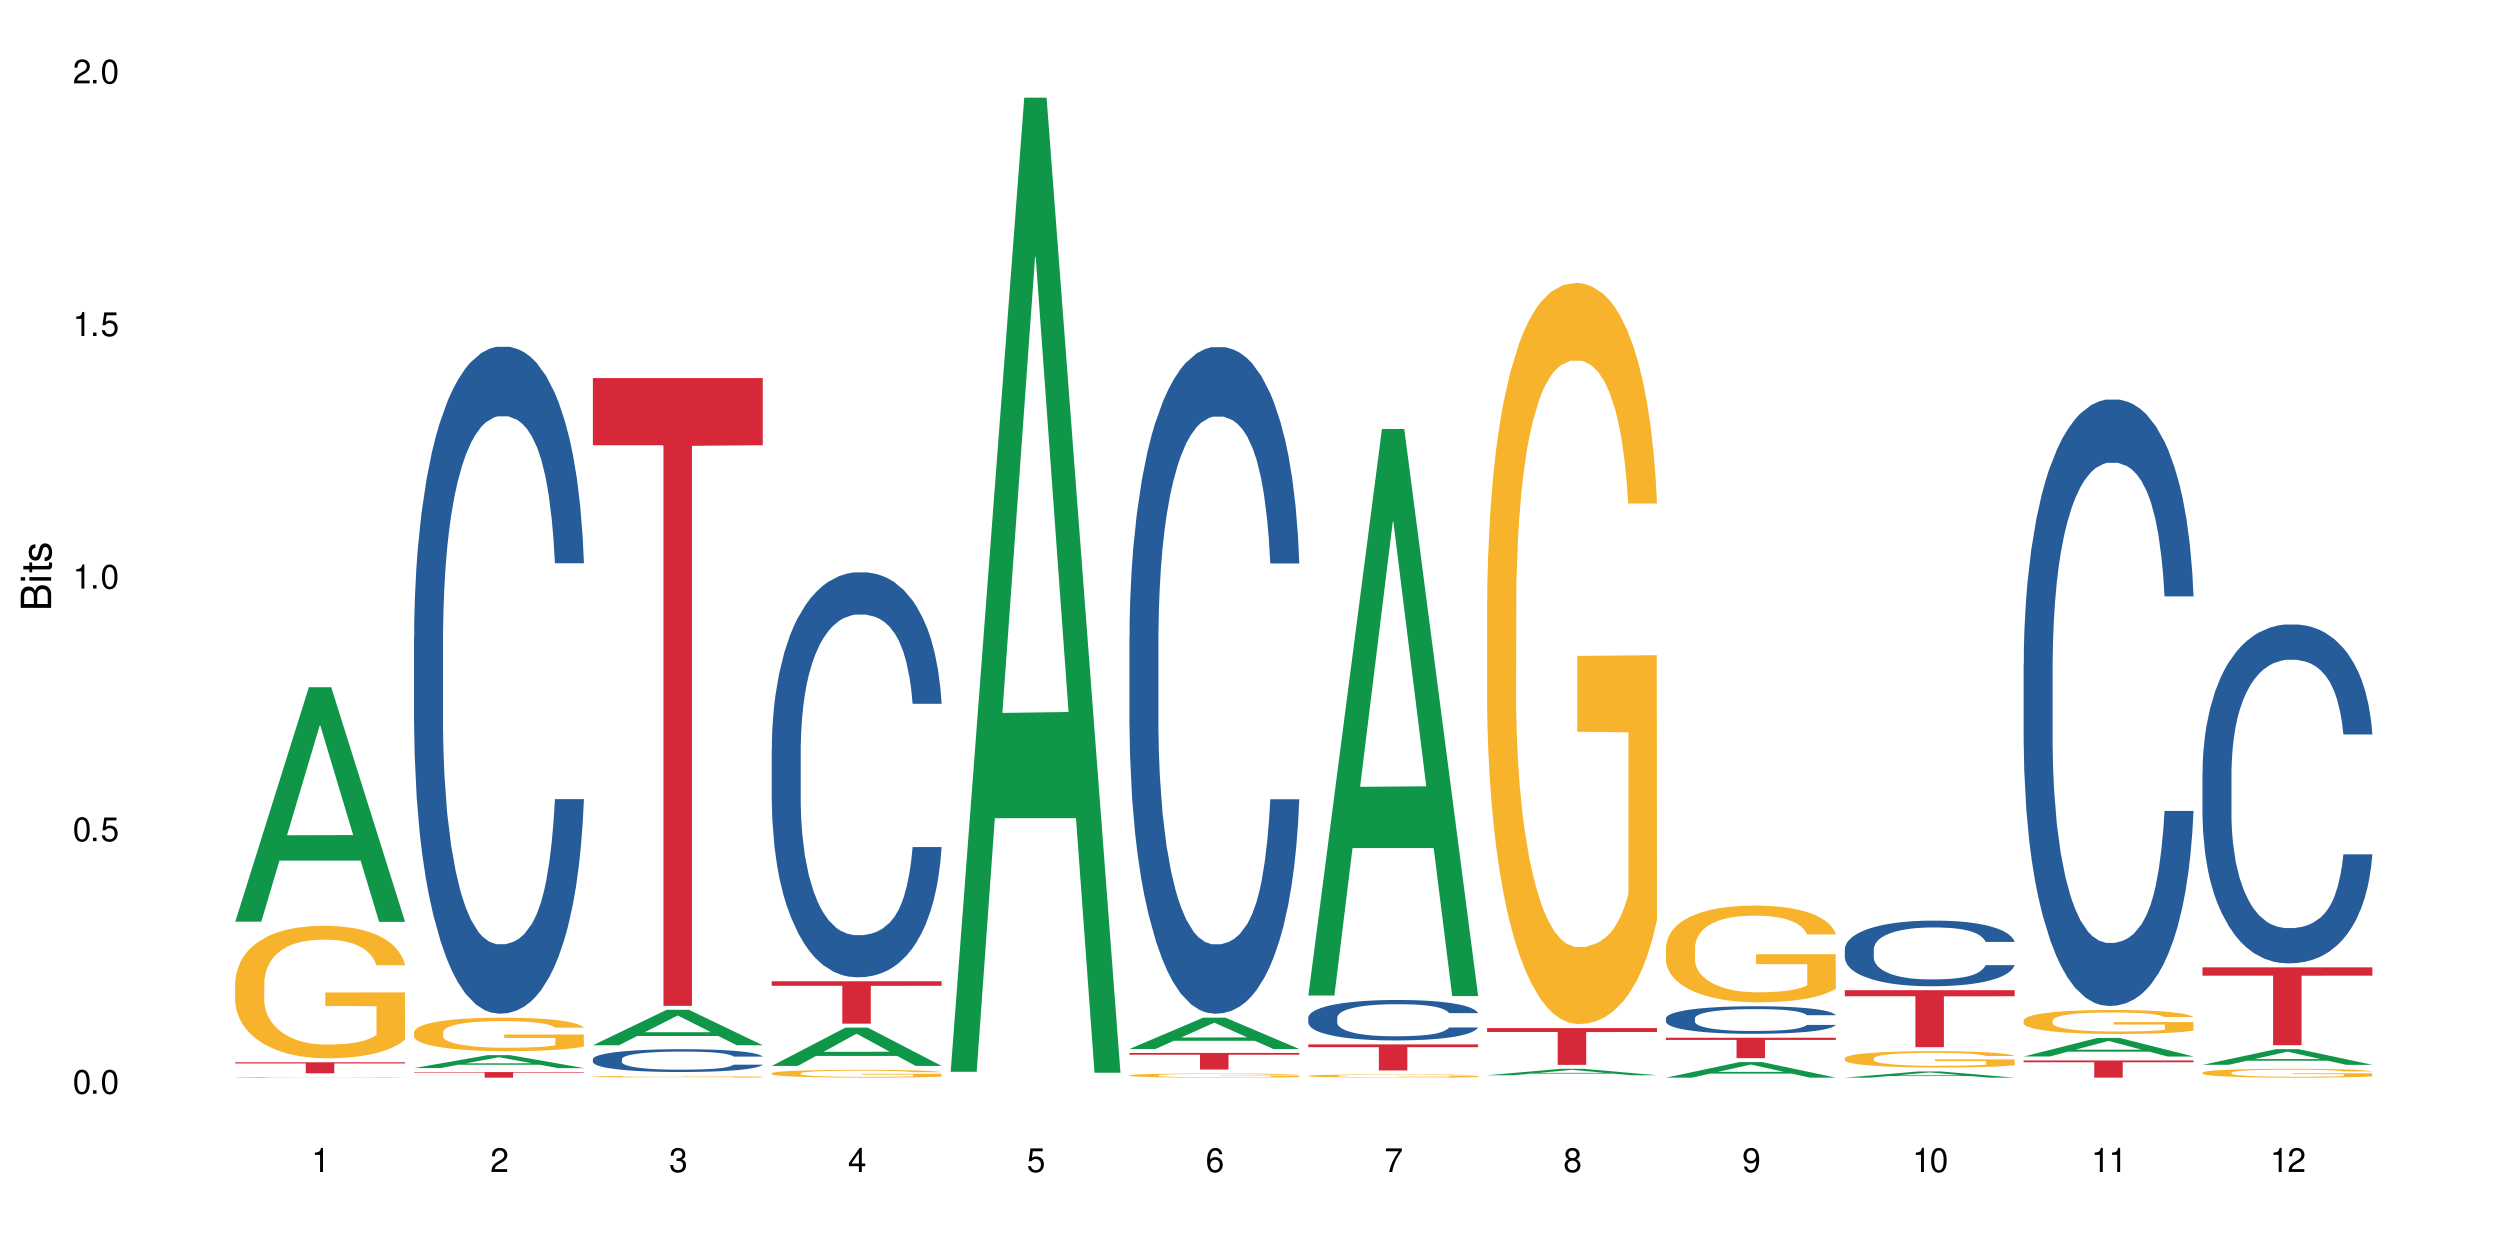 <?xml version="1.0" encoding="UTF-8"?>
<svg xmlns="http://www.w3.org/2000/svg" xmlns:xlink="http://www.w3.org/1999/xlink" width="720" height="360" viewBox="0 0 720 360">
<defs>
<g>
<g id="glyph-0-0">
</g>
<g id="glyph-0-1">
<path d="M 2.641 -6.938 C 2 -6.938 1.422 -6.656 1.078 -6.172 C 0.641 -5.562 0.406 -4.641 0.406 -3.359 C 0.406 -1.016 1.188 0.219 2.641 0.219 C 4.078 0.219 4.859 -1.016 4.859 -3.297 C 4.859 -4.641 4.656 -5.547 4.203 -6.172 C 3.844 -6.656 3.281 -6.938 2.641 -6.938 Z M 2.641 -6.188 C 3.547 -6.188 4 -5.25 4 -3.375 C 4 -1.406 3.562 -0.484 2.625 -0.484 C 1.734 -0.484 1.281 -1.438 1.281 -3.344 C 1.281 -5.25 1.734 -6.188 2.641 -6.188 Z M 2.641 -6.188 "/>
</g>
<g id="glyph-0-2">
<path d="M 1.828 -1 L 0.828 -1 L 0.828 0 L 1.828 0 Z M 1.828 -1 "/>
</g>
<g id="glyph-0-3">
<path d="M 4.562 -6.797 L 1.062 -6.797 L 0.547 -3.094 L 1.328 -3.094 C 1.719 -3.562 2.047 -3.734 2.578 -3.734 C 3.484 -3.734 4.062 -3.109 4.062 -2.094 C 4.062 -1.125 3.484 -0.531 2.578 -0.531 C 1.828 -0.531 1.375 -0.906 1.188 -1.672 L 0.328 -1.672 C 0.453 -1.109 0.547 -0.844 0.75 -0.594 C 1.125 -0.078 1.828 0.219 2.594 0.219 C 3.969 0.219 4.922 -0.781 4.922 -2.219 C 4.922 -3.562 4.031 -4.484 2.719 -4.484 C 2.25 -4.484 1.859 -4.359 1.469 -4.062 L 1.734 -5.969 L 4.562 -5.969 Z M 4.562 -6.797 "/>
</g>
<g id="glyph-0-4">
<path d="M 2.484 -4.938 L 2.484 0 L 3.328 0 L 3.328 -6.938 L 2.766 -6.938 C 2.469 -5.875 2.281 -5.734 0.984 -5.562 L 0.984 -4.938 Z M 2.484 -4.938 "/>
</g>
<g id="glyph-0-5">
<path d="M 4.859 -0.828 L 1.281 -0.828 C 1.359 -1.406 1.672 -1.781 2.5 -2.281 L 3.469 -2.828 C 4.406 -3.344 4.906 -4.062 4.906 -4.906 C 4.906 -5.484 4.672 -6.031 4.266 -6.406 C 3.859 -6.766 3.375 -6.938 2.719 -6.938 C 1.859 -6.938 1.219 -6.625 0.844 -6.031 C 0.609 -5.672 0.5 -5.234 0.484 -4.531 L 1.328 -4.531 C 1.359 -5.016 1.406 -5.281 1.531 -5.516 C 1.75 -5.938 2.188 -6.203 2.703 -6.203 C 3.469 -6.203 4.031 -5.641 4.031 -4.891 C 4.031 -4.344 3.719 -3.859 3.125 -3.516 L 2.234 -3 C 0.812 -2.172 0.406 -1.531 0.328 -0.016 L 4.859 -0.016 Z M 4.859 -0.828 "/>
</g>
<g id="glyph-0-6">
<path d="M 2.125 -3.188 L 2.578 -3.188 C 3.5 -3.188 3.984 -2.766 3.984 -1.922 C 3.984 -1.062 3.469 -0.531 2.594 -0.531 C 1.656 -0.531 1.203 -1 1.156 -2.016 L 0.312 -2.016 C 0.344 -1.453 0.438 -1.094 0.609 -0.781 C 0.953 -0.109 1.625 0.219 2.547 0.219 C 3.953 0.219 4.859 -0.625 4.859 -1.938 C 4.859 -2.828 4.516 -3.297 3.703 -3.594 C 4.344 -3.844 4.656 -4.328 4.656 -5.031 C 4.656 -6.219 3.875 -6.938 2.578 -6.938 C 1.203 -6.938 0.484 -6.172 0.453 -4.703 L 1.297 -4.703 C 1.312 -5.125 1.344 -5.359 1.453 -5.578 C 1.641 -5.969 2.062 -6.203 2.594 -6.203 C 3.344 -6.203 3.797 -5.75 3.797 -5 C 3.797 -4.516 3.609 -4.219 3.25 -4.047 C 3.016 -3.953 2.703 -3.922 2.125 -3.906 Z M 2.125 -3.188 "/>
</g>
<g id="glyph-0-7">
<path d="M 3.141 -1.672 L 3.141 0 L 3.984 0 L 3.984 -1.672 L 4.984 -1.672 L 4.984 -2.438 L 3.984 -2.438 L 3.984 -6.938 L 3.359 -6.938 L 0.266 -2.578 L 0.266 -1.672 Z M 3.141 -2.438 L 1 -2.438 L 3.141 -5.5 Z M 3.141 -2.438 "/>
</g>
<g id="glyph-0-8">
<path d="M 4.781 -5.125 C 4.609 -6.266 3.891 -6.938 2.844 -6.938 C 2.094 -6.938 1.422 -6.578 1.031 -5.953 C 0.594 -5.266 0.406 -4.422 0.406 -3.172 C 0.406 -2 0.578 -1.25 0.984 -0.641 C 1.359 -0.078 1.953 0.219 2.703 0.219 C 3.984 0.219 4.922 -0.75 4.922 -2.094 C 4.922 -3.375 4.062 -4.281 2.844 -4.281 C 2.172 -4.281 1.641 -4.031 1.281 -3.516 C 1.281 -5.234 1.828 -6.188 2.797 -6.188 C 3.391 -6.188 3.797 -5.797 3.938 -5.125 Z M 2.734 -3.531 C 3.547 -3.531 4.062 -2.953 4.062 -2.031 C 4.062 -1.156 3.484 -0.531 2.703 -0.531 C 1.922 -0.531 1.328 -1.188 1.328 -2.078 C 1.328 -2.938 1.906 -3.531 2.734 -3.531 Z M 2.734 -3.531 "/>
</g>
<g id="glyph-0-9">
<path d="M 4.984 -6.797 L 0.438 -6.797 L 0.438 -5.969 L 4.109 -5.969 C 2.5 -3.656 1.828 -2.234 1.328 0 L 2.219 0 C 2.594 -2.172 3.453 -4.047 4.984 -6.094 Z M 4.984 -6.797 "/>
</g>
<g id="glyph-0-10">
<path d="M 3.75 -3.656 C 4.469 -4.094 4.688 -4.438 4.688 -5.078 C 4.688 -6.172 3.844 -6.938 2.641 -6.938 C 1.438 -6.938 0.594 -6.172 0.594 -5.094 C 0.594 -4.438 0.812 -4.094 1.516 -3.656 C 0.734 -3.266 0.359 -2.703 0.359 -1.922 C 0.359 -0.656 1.281 0.219 2.641 0.219 C 3.984 0.219 4.922 -0.656 4.922 -1.922 C 4.922 -2.703 4.531 -3.266 3.75 -3.656 Z M 2.641 -6.188 C 3.359 -6.188 3.812 -5.75 3.812 -5.062 C 3.812 -4.406 3.344 -3.984 2.641 -3.984 C 1.922 -3.984 1.453 -4.406 1.453 -5.078 C 1.453 -5.75 1.922 -6.188 2.641 -6.188 Z M 2.641 -3.266 C 3.484 -3.266 4.062 -2.719 4.062 -1.906 C 4.062 -1.078 3.484 -0.531 2.625 -0.531 C 1.797 -0.531 1.219 -1.094 1.219 -1.906 C 1.219 -2.719 1.781 -3.266 2.641 -3.266 Z M 2.641 -3.266 "/>
</g>
<g id="glyph-0-11">
<path d="M 0.516 -1.578 C 0.672 -0.453 1.406 0.219 2.438 0.219 C 3.188 0.219 3.859 -0.141 4.266 -0.766 C 4.688 -1.453 4.891 -2.297 4.891 -3.547 C 4.891 -4.719 4.703 -5.453 4.312 -6.078 C 3.938 -6.641 3.344 -6.938 2.594 -6.938 C 1.297 -6.938 0.359 -5.969 0.359 -4.625 C 0.359 -3.344 1.234 -2.453 2.453 -2.453 C 3.094 -2.453 3.578 -2.672 4.016 -3.203 C 4 -1.484 3.469 -0.531 2.5 -0.531 C 1.906 -0.531 1.484 -0.906 1.359 -1.578 Z M 2.578 -6.203 C 3.375 -6.203 3.969 -5.531 3.969 -4.641 C 3.969 -3.797 3.391 -3.188 2.547 -3.188 C 1.734 -3.188 1.234 -3.766 1.234 -4.688 C 1.234 -5.562 1.797 -6.203 2.578 -6.203 Z M 2.578 -6.203 "/>
</g>
<g id="glyph-1-0">
</g>
<g id="glyph-1-1">
<path d="M 0 -0.953 L 0 -4.891 C 0 -5.719 -0.234 -6.344 -0.734 -6.797 C -1.188 -7.234 -1.812 -7.469 -2.5 -7.469 C -3.547 -7.469 -4.188 -7 -4.625 -5.875 C -4.984 -6.688 -5.625 -7.094 -6.531 -7.094 C -7.172 -7.094 -7.734 -6.859 -8.141 -6.391 C -8.562 -5.922 -8.75 -5.344 -8.75 -4.5 L -8.75 -0.953 Z M -4.984 -2.062 L -7.766 -2.062 L -7.766 -4.219 C -7.766 -4.844 -7.688 -5.203 -7.453 -5.5 C -7.219 -5.812 -6.859 -5.969 -6.375 -5.969 C -5.891 -5.969 -5.531 -5.812 -5.297 -5.5 C -5.062 -5.203 -4.984 -4.844 -4.984 -4.219 Z M -0.984 -2.062 L -4 -2.062 L -4 -4.781 C -4 -5.766 -3.438 -6.359 -2.484 -6.359 C -1.547 -6.359 -0.984 -5.766 -0.984 -4.781 Z M -0.984 -2.062 "/>
</g>
<g id="glyph-1-2">
<path d="M -6.281 -1.797 L -6.281 -0.797 L 0 -0.797 L 0 -1.797 Z M -8.75 -1.797 L -8.75 -0.797 L -7.484 -0.797 L -7.484 -1.797 Z M -8.75 -1.797 "/>
</g>
<g id="glyph-1-3">
<path d="M -6.281 -3.047 L -6.281 -2.016 L -8.016 -2.016 L -8.016 -1.016 L -6.281 -1.016 L -6.281 -0.172 L -5.469 -0.172 L -5.469 -1.016 L -0.719 -1.016 C -0.078 -1.016 0.281 -1.453 0.281 -2.234 C 0.281 -2.5 0.25 -2.719 0.188 -3.047 L -0.641 -3.047 C -0.609 -2.906 -0.594 -2.766 -0.594 -2.562 C -0.594 -2.141 -0.719 -2.016 -1.156 -2.016 L -5.469 -2.016 L -5.469 -3.047 Z M -6.281 -3.047 "/>
</g>
<g id="glyph-1-4">
<path d="M -4.531 -5.25 C -5.766 -5.25 -6.469 -4.422 -6.469 -2.969 C -6.469 -1.516 -5.719 -0.562 -4.547 -0.562 C -3.562 -0.562 -3.094 -1.062 -2.734 -2.562 L -2.516 -3.484 C -2.344 -4.188 -2.094 -4.469 -1.641 -4.469 C -1.047 -4.469 -0.641 -3.875 -0.641 -3 C -0.641 -2.453 -0.797 -2 -1.062 -1.75 C -1.25 -1.594 -1.422 -1.531 -1.875 -1.469 L -1.875 -0.406 C -0.422 -0.453 0.281 -1.266 0.281 -2.922 C 0.281 -4.5 -0.5 -5.516 -1.719 -5.516 C -2.656 -5.516 -3.172 -4.984 -3.469 -3.734 L -3.703 -2.766 C -3.891 -1.953 -4.156 -1.609 -4.594 -1.609 C -5.188 -1.609 -5.547 -2.125 -5.547 -2.938 C -5.547 -3.75 -5.203 -4.172 -4.531 -4.203 Z M -4.531 -5.25 "/>
</g>
</g>
</defs>
<rect x="-72" y="-36" width="864" height="432" fill="rgb(100%, 100%, 100%)" fill-opacity="1"/>
<path fill-rule="nonzero" fill="rgb(6.275%, 58.824%, 28.235%)" fill-opacity="1" d="M 67.73 265.434 L 67.785 265.367 L 88.957 197.91 L 95.387 197.91 L 116.664 265.496 L 109.188 265.496 L 103.855 247.852 L 80.488 247.852 L 75.258 265.434 L 67.73 265.434 L 82.734 240.555 L 101.711 240.492 L 92.25 208.949 L 92.145 208.887 L 92.039 209.078 L 82.684 240.492 L 82.734 240.555 Z M 67.73 265.434 "/>
<path fill-rule="nonzero" fill="rgb(14.51%, 36.078%, 60%)" fill-opacity="1" d="M 67.73 310.297 L 67.789 310.297 L 67.789 310.293 L 67.969 310.289 L 68.805 310.281 L 69.879 310.277 L 71.371 310.27 L 72.922 310.266 L 74.055 310.262 L 75.07 310.262 L 77.398 310.258 L 78.891 310.254 L 80.5 310.254 L 82.469 310.25 L 83.902 310.25 L 87.125 310.246 L 99.477 310.246 L 101.387 310.25 L 105.801 310.25 L 108.309 310.254 L 109.441 310.258 L 111.234 310.262 L 112.605 310.262 L 113.559 310.266 L 114.633 310.27 L 115.59 310.273 L 116.305 310.281 L 116.664 310.285 L 108.309 310.285 L 107.891 310.281 L 107.414 310.277 L 105.625 310.27 L 104.371 310.266 L 103.238 310.266 L 101.684 310.262 L 98.879 310.262 L 97.508 310.258 L 90.707 310.258 L 88.379 310.262 L 84.082 310.262 L 82.59 310.266 L 81.574 310.266 L 80.32 310.27 L 79.426 310.273 L 78.414 310.277 L 77.816 310.277 L 77.277 310.281 L 76.801 310.285 L 76.441 310.289 L 76.203 310.293 L 76.086 310.297 L 76.086 310.312 L 76.203 310.316 L 76.504 310.32 L 77.277 310.328 L 78.414 310.332 L 79.727 310.34 L 80.977 310.34 L 81.695 310.344 L 82.648 310.344 L 84.141 310.348 L 87.543 310.348 L 89.453 310.352 L 97.926 310.352 L 99.535 310.348 L 101.746 310.348 L 103.117 310.344 L 104.312 310.344 L 105.207 310.34 L 105.801 310.34 L 106.699 310.336 L 107.414 310.332 L 107.949 310.328 L 108.309 310.324 L 116.664 310.324 L 116.305 310.328 L 115.77 310.332 L 115.23 310.336 L 114.395 310.34 L 113.441 310.344 L 112.066 310.348 L 110.934 310.352 L 109.441 310.352 L 108.07 310.355 L 106.578 310.355 L 104.371 310.359 L 101.387 310.359 L 99.535 310.363 L 88.02 310.363 L 85.574 310.359 L 82.531 310.359 L 80.32 310.355 L 78.59 310.355 L 77.102 310.352 L 75.43 310.352 L 73.281 310.344 L 71.969 310.344 L 71.074 310.34 L 70.059 310.336 L 69.344 310.332 L 68.508 310.324 L 67.91 310.316 L 67.73 310.312 Z M 67.73 310.297 "/>
<path fill-rule="nonzero" fill="rgb(96.863%, 70.196%, 16.863%)" fill-opacity="1" d="M 67.73 282.977 L 67.789 282.941 L 67.789 282.246 L 68.031 280.676 L 68.625 278.516 L 69.402 276.738 L 70.238 275.344 L 70.773 274.613 L 71.668 273.566 L 72.445 272.797 L 74.414 271.23 L 76.922 269.766 L 78.293 269.141 L 79.844 268.547 L 82.051 267.883 L 83.066 267.641 L 86.172 267.082 L 89.691 266.734 L 93.57 266.629 L 95.359 266.664 L 97.805 266.805 L 101.148 267.188 L 103.059 267.535 L 104.551 267.883 L 106.102 268.336 L 108.012 269.035 L 109.801 269.871 L 111.234 270.707 L 112.664 271.754 L 113.859 272.867 L 114.871 274.09 L 115.77 275.551 L 116.305 276.773 L 116.664 277.992 L 108.367 277.992 L 107.891 276.773 L 107.355 275.832 L 106.461 274.68 L 105.562 273.844 L 104.668 273.184 L 102.996 272.277 L 101.566 271.719 L 99.777 271.23 L 98.047 270.918 L 96.074 270.707 L 94.883 270.637 L 91.719 270.637 L 88.855 270.883 L 87.184 271.16 L 85.992 271.438 L 84.32 271.961 L 83.305 272.379 L 82.707 272.66 L 80.918 273.738 L 79.727 274.715 L 79.07 275.379 L 78.234 276.426 L 77.637 277.363 L 76.98 278.758 L 76.621 279.805 L 76.145 282.176 L 76.086 288.449 L 76.266 289.773 L 76.621 291.203 L 77.102 292.457 L 77.816 293.781 L 78.531 294.793 L 79.785 296.152 L 80.859 297.059 L 81.695 297.652 L 83.305 298.594 L 83.961 298.906 L 85.512 299.535 L 87.125 300.023 L 89.094 300.441 L 90.586 300.648 L 92.973 300.824 L 96.016 300.824 L 99.598 300.613 L 101.863 300.336 L 103.414 300.055 L 104.43 299.812 L 105.684 299.43 L 106.578 299.082 L 107.414 298.695 L 108.43 298.105 L 108.43 289.773 L 93.688 289.738 L 93.688 285.836 L 116.602 285.801 L 116.664 299.43 L 115.41 300.371 L 113.859 301.277 L 112.367 301.973 L 110.816 302.566 L 108.605 303.227 L 106.816 303.648 L 104.07 304.133 L 101.566 304.449 L 98.941 304.656 L 96.613 304.762 L 93.867 304.797 L 91.422 304.727 L 88.797 304.52 L 86.707 304.238 L 84.797 303.891 L 82.887 303.438 L 80.5 302.707 L 78.949 302.113 L 77.34 301.383 L 75.727 300.508 L 74.297 299.57 L 73.34 298.836 L 72.387 298 L 71.371 296.953 L 70.418 295.77 L 69.699 294.688 L 69.043 293.469 L 68.566 292.32 L 68.09 290.75 L 67.852 289.496 L 67.73 288.414 Z M 67.73 282.977 "/>
<path fill-rule="nonzero" fill="rgb(83.922%, 15.686%, 22.353%)" fill-opacity="1" d="M 67.73 305.93 L 116.664 305.93 L 116.664 306.27 L 96.27 306.273 L 96.27 309.113 L 88.066 309.113 L 88.066 306.277 L 87.945 306.27 L 67.73 306.27 Z M 67.73 305.93 "/>
<path fill-rule="nonzero" fill="rgb(6.275%, 58.824%, 28.235%)" fill-opacity="1" d="M 119.238 307.609 L 119.289 307.605 L 140.465 303.879 L 146.895 303.879 L 168.172 307.613 L 160.695 307.613 L 155.363 306.637 L 131.996 306.637 L 126.766 307.609 L 119.238 307.609 L 134.242 306.234 L 153.219 306.23 L 143.758 304.488 L 143.652 304.484 L 143.547 304.496 L 134.191 306.23 L 134.242 306.234 Z M 119.238 307.609 "/>
<path fill-rule="nonzero" fill="rgb(14.51%, 36.078%, 60%)" fill-opacity="1" d="M 119.238 183.453 L 119.297 183.277 L 119.297 179.062 L 119.477 172.391 L 119.895 163.965 L 120.312 158.172 L 121.387 147.812 L 122.879 137.805 L 124.43 130.082 L 125.562 125.516 L 126.578 122.004 L 128.906 115.508 L 130.398 112.172 L 132.008 109.188 L 133.977 106.203 L 135.41 104.449 L 138.633 101.641 L 141.02 100.41 L 142.871 99.883 L 146.867 99.883 L 149.254 100.586 L 150.984 101.465 L 152.895 102.867 L 154.504 104.449 L 157.309 108.312 L 159.816 113.227 L 160.949 116.035 L 162.742 121.48 L 164.113 126.746 L 165.066 131.309 L 166.141 137.805 L 167.098 145.707 L 167.812 154.66 L 168.172 162.211 L 159.816 162.211 L 159.398 155.188 L 158.922 149.746 L 158.027 142.547 L 157.133 137.453 L 155.879 132.363 L 154.746 129.027 L 153.191 125.691 L 151.82 123.586 L 150.387 122.004 L 149.016 120.953 L 146.391 119.898 L 143.348 119.898 L 142.211 120.25 L 139.887 121.652 L 138.633 122.883 L 136.844 125.34 L 135.59 127.625 L 134.098 131.133 L 133.082 134.121 L 131.828 138.684 L 130.934 142.723 L 129.922 148.516 L 129.324 152.906 L 128.785 157.82 L 128.309 163.613 L 127.949 169.758 L 127.711 176.254 L 127.594 182.574 L 127.594 209.789 L 127.711 216.109 L 128.012 223.48 L 128.785 234.191 L 129.922 243.496 L 131.234 250.871 L 132.484 256.137 L 133.203 258.594 L 134.156 261.402 L 135.648 264.914 L 137.797 268.426 L 139.051 269.832 L 140.961 271.234 L 142.93 271.938 L 145.555 271.938 L 147.883 271.234 L 149.434 270.359 L 151.043 268.953 L 153.254 265.969 L 154.625 263.16 L 155.816 259.824 L 156.715 256.488 L 157.309 253.68 L 158.207 248.238 L 158.922 242.266 L 159.457 236.121 L 159.816 230.152 L 168.172 230.152 L 167.812 237.176 L 167.277 244.023 L 166.738 249.113 L 165.902 255.258 L 164.949 260.703 L 163.574 266.848 L 162.441 270.883 L 160.949 275.273 L 159.578 278.609 L 158.086 281.594 L 155.879 285.105 L 154.445 286.859 L 152.895 288.441 L 151.043 289.848 L 148.719 291.074 L 146.211 291.777 L 143.883 291.953 L 141.379 291.602 L 139.527 290.898 L 137.082 289.32 L 134.039 286.16 L 131.828 282.824 L 130.098 279.488 L 128.605 275.977 L 126.938 271.234 L 124.789 263.512 L 123.477 257.543 L 122.582 252.625 L 121.566 245.777 L 120.852 239.633 L 120.016 229.801 L 119.418 217.336 L 119.238 207.68 Z M 119.238 183.453 "/>
<path fill-rule="nonzero" fill="rgb(96.863%, 70.196%, 16.863%)" fill-opacity="1" d="M 119.238 297.223 L 119.297 297.215 L 119.297 297.039 L 119.535 296.641 L 120.133 296.094 L 120.91 295.645 L 121.746 295.293 L 122.281 295.105 L 123.176 294.84 L 123.953 294.648 L 125.922 294.25 L 128.43 293.879 L 129.801 293.723 L 131.352 293.57 L 133.559 293.402 L 134.574 293.344 L 137.676 293.199 L 141.199 293.113 L 145.078 293.086 L 146.867 293.094 L 149.312 293.129 L 152.656 293.227 L 154.566 293.316 L 156.059 293.402 L 157.609 293.52 L 159.52 293.695 L 161.309 293.906 L 162.742 294.117 L 164.172 294.383 L 165.367 294.664 L 166.379 294.973 L 167.277 295.344 L 167.812 295.652 L 168.172 295.961 L 159.875 295.961 L 159.398 295.652 L 158.863 295.414 L 157.965 295.125 L 157.07 294.91 L 156.176 294.746 L 154.504 294.516 L 153.074 294.375 L 151.281 294.25 L 149.551 294.172 L 147.582 294.117 L 146.391 294.102 L 143.227 294.102 L 140.363 294.164 L 138.691 294.234 L 137.5 294.305 L 135.828 294.438 L 134.812 294.543 L 134.215 294.613 L 132.426 294.887 L 131.234 295.133 L 130.578 295.301 L 129.742 295.566 L 129.145 295.805 L 128.488 296.156 L 128.129 296.422 L 127.652 297.02 L 127.594 298.609 L 127.773 298.941 L 128.129 299.305 L 128.605 299.621 L 129.324 299.957 L 130.039 300.215 L 131.293 300.559 L 132.367 300.785 L 133.203 300.938 L 134.812 301.176 L 135.469 301.254 L 137.02 301.414 L 138.633 301.535 L 140.602 301.641 L 142.094 301.695 L 144.48 301.738 L 147.523 301.738 L 151.105 301.688 L 153.371 301.617 L 154.922 301.547 L 155.938 301.484 L 157.191 301.387 L 158.086 301.297 L 158.922 301.199 L 159.938 301.051 L 159.938 298.941 L 145.195 298.934 L 145.195 297.945 L 168.109 297.938 L 168.172 301.387 L 166.918 301.625 L 165.367 301.855 L 163.875 302.031 L 162.324 302.18 L 160.113 302.348 L 158.324 302.453 L 155.578 302.578 L 153.074 302.656 L 150.449 302.711 L 148.121 302.734 L 145.375 302.746 L 142.93 302.727 L 140.305 302.676 L 138.215 302.605 L 136.305 302.516 L 134.395 302.402 L 132.008 302.215 L 130.457 302.066 L 128.848 301.879 L 127.234 301.66 L 125.801 301.422 L 124.848 301.238 L 123.895 301.023 L 122.879 300.762 L 121.926 300.461 L 121.207 300.188 L 120.551 299.879 L 120.074 299.586 L 119.598 299.191 L 119.359 298.871 L 119.238 298.598 Z M 119.238 297.223 "/>
<path fill-rule="nonzero" fill="rgb(83.922%, 15.686%, 22.353%)" fill-opacity="1" d="M 119.238 308.746 L 168.172 308.746 L 168.172 308.918 L 147.777 308.922 L 147.777 310.363 L 139.574 310.363 L 139.574 308.922 L 139.453 308.918 L 119.238 308.918 Z M 119.238 308.746 "/>
<path fill-rule="nonzero" fill="rgb(6.275%, 58.824%, 28.235%)" fill-opacity="1" d="M 170.746 301.031 L 170.797 301.023 L 191.973 290.828 L 198.402 290.828 L 219.68 301.043 L 212.203 301.043 L 206.871 298.375 L 183.504 298.375 L 178.273 301.031 L 170.746 301.031 L 185.75 297.273 L 204.727 297.266 L 195.266 292.496 L 195.16 292.488 L 195.055 292.516 L 185.699 297.266 L 185.75 297.273 Z M 170.746 301.031 "/>
<path fill-rule="nonzero" fill="rgb(14.51%, 36.078%, 60%)" fill-opacity="1" d="M 170.746 305.031 L 170.805 305.027 L 170.805 304.883 L 170.984 304.656 L 171.402 304.367 L 171.82 304.168 L 172.895 303.812 L 174.387 303.473 L 175.938 303.207 L 177.07 303.051 L 178.086 302.934 L 180.414 302.711 L 181.906 302.598 L 183.516 302.492 L 185.484 302.391 L 186.918 302.332 L 190.141 302.234 L 192.527 302.195 L 194.375 302.176 L 198.375 302.176 L 200.762 302.199 L 202.492 302.23 L 204.402 302.277 L 206.012 302.332 L 208.816 302.465 L 211.324 302.633 L 212.457 302.727 L 214.25 302.914 L 215.621 303.094 L 216.574 303.25 L 217.648 303.473 L 218.605 303.742 L 219.32 304.047 L 219.68 304.305 L 211.324 304.305 L 210.906 304.066 L 210.43 303.879 L 209.535 303.633 L 208.641 303.461 L 207.387 303.285 L 206.25 303.172 L 204.699 303.059 L 203.328 302.984 L 201.895 302.934 L 200.523 302.895 L 197.898 302.859 L 194.855 302.859 L 193.719 302.871 L 191.395 302.918 L 190.141 302.961 L 188.352 303.047 L 187.098 303.125 L 185.605 303.242 L 184.59 303.348 L 183.336 303.504 L 182.441 303.641 L 181.426 303.84 L 180.832 303.988 L 180.293 304.156 L 179.816 304.355 L 179.457 304.562 L 179.219 304.785 L 179.102 305.004 L 179.102 305.934 L 179.219 306.148 L 179.52 306.402 L 180.293 306.766 L 181.426 307.086 L 182.742 307.336 L 183.992 307.516 L 184.711 307.602 L 185.664 307.699 L 187.156 307.816 L 189.305 307.938 L 190.559 307.984 L 192.469 308.035 L 194.438 308.059 L 197.062 308.059 L 199.391 308.035 L 200.941 308.004 L 202.551 307.957 L 204.762 307.855 L 206.133 307.758 L 207.324 307.645 L 208.223 307.531 L 208.816 307.434 L 209.711 307.246 L 210.43 307.043 L 210.965 306.832 L 211.324 306.629 L 219.68 306.629 L 219.32 306.871 L 218.785 307.102 L 218.246 307.277 L 217.41 307.488 L 216.457 307.672 L 215.082 307.883 L 213.949 308.023 L 212.457 308.172 L 211.086 308.285 L 209.594 308.387 L 207.387 308.508 L 205.953 308.566 L 204.402 308.621 L 202.551 308.668 L 200.227 308.711 L 197.719 308.734 L 195.391 308.742 L 192.887 308.73 L 191.035 308.707 L 188.59 308.652 L 185.547 308.543 L 183.336 308.43 L 181.605 308.316 L 180.113 308.195 L 178.445 308.035 L 176.297 307.77 L 174.984 307.566 L 174.086 307.398 L 173.074 307.164 L 172.355 306.953 L 171.523 306.617 L 170.926 306.191 L 170.746 305.859 Z M 170.746 305.031 "/>
<path fill-rule="nonzero" fill="rgb(96.863%, 70.196%, 16.863%)" fill-opacity="1" d="M 170.746 310.086 L 170.805 310.082 L 170.805 310.074 L 171.043 310.055 L 171.641 310.027 L 172.418 310.004 L 173.254 309.988 L 173.789 309.977 L 174.684 309.965 L 175.461 309.953 L 177.43 309.934 L 179.938 309.914 L 181.309 309.906 L 182.859 309.898 L 185.066 309.891 L 186.082 309.887 L 189.184 309.883 L 192.707 309.875 L 198.375 309.875 L 200.82 309.879 L 204.164 309.883 L 206.074 309.887 L 207.566 309.891 L 209.117 309.898 L 211.027 309.906 L 212.816 309.918 L 214.25 309.926 L 215.68 309.941 L 216.875 309.953 L 217.887 309.969 L 218.785 309.988 L 219.32 310.004 L 219.68 310.02 L 211.383 310.02 L 210.906 310.004 L 210.371 309.992 L 209.473 309.977 L 207.684 309.961 L 206.012 309.949 L 204.582 309.941 L 202.789 309.934 L 201.059 309.93 L 199.09 309.926 L 194.734 309.926 L 191.871 309.93 L 190.199 309.934 L 189.008 309.938 L 187.336 309.945 L 186.32 309.949 L 185.723 309.953 L 183.934 309.965 L 182.742 309.98 L 182.086 309.988 L 181.25 310 L 180.652 310.012 L 179.996 310.031 L 179.637 310.043 L 179.16 310.074 L 179.102 310.152 L 179.281 310.172 L 179.637 310.188 L 180.113 310.207 L 180.832 310.223 L 181.547 310.234 L 182.801 310.254 L 183.875 310.266 L 184.711 310.273 L 186.32 310.285 L 186.977 310.289 L 188.527 310.297 L 190.141 310.301 L 192.109 310.309 L 193.602 310.309 L 195.988 310.312 L 199.031 310.312 L 202.613 310.309 L 204.879 310.305 L 206.43 310.301 L 207.445 310.301 L 208.699 310.293 L 209.594 310.289 L 210.43 310.285 L 211.445 310.277 L 211.445 310.172 L 196.703 310.172 L 196.703 310.121 L 219.617 310.121 L 219.68 310.293 L 218.426 310.305 L 216.875 310.316 L 215.383 310.328 L 213.832 310.336 L 211.621 310.344 L 209.832 310.348 L 207.086 310.355 L 204.582 310.359 L 201.957 310.359 L 199.629 310.363 L 194.438 310.363 L 191.812 310.359 L 189.723 310.355 L 187.812 310.352 L 185.902 310.344 L 183.516 310.336 L 181.965 310.328 L 180.355 310.32 L 178.742 310.309 L 177.309 310.297 L 176.355 310.285 L 175.402 310.277 L 174.387 310.262 L 173.43 310.246 L 172.715 310.234 L 172.059 310.219 L 171.582 310.203 L 171.105 310.184 L 170.867 310.168 L 170.746 310.152 Z M 170.746 310.086 "/>
<path fill-rule="nonzero" fill="rgb(83.922%, 15.686%, 22.353%)" fill-opacity="1" d="M 170.746 108.875 L 219.68 108.875 L 219.68 128.23 L 199.285 128.398 L 199.285 289.695 L 191.078 289.695 L 191.078 128.566 L 190.961 128.23 L 170.746 128.23 Z M 170.746 108.875 "/>
<path fill-rule="nonzero" fill="rgb(6.275%, 58.824%, 28.235%)" fill-opacity="1" d="M 222.254 306.98 L 222.305 306.969 L 243.48 295.953 L 249.91 295.953 L 271.188 306.988 L 263.711 306.988 L 258.379 304.109 L 235.008 304.109 L 229.781 306.98 L 222.254 306.98 L 237.258 302.918 L 256.234 302.906 L 246.773 297.754 L 246.668 297.746 L 246.562 297.777 L 237.207 302.906 L 237.258 302.918 Z M 222.254 306.98 "/>
<path fill-rule="nonzero" fill="rgb(14.51%, 36.078%, 60%)" fill-opacity="1" d="M 222.254 215.598 L 222.312 215.488 L 222.312 212.93 L 222.492 208.879 L 222.91 203.762 L 223.328 200.246 L 224.402 193.957 L 225.895 187.879 L 227.445 183.191 L 228.578 180.418 L 229.594 178.285 L 231.922 174.344 L 233.414 172.316 L 235.023 170.504 L 236.992 168.691 L 238.426 167.625 L 241.648 165.922 L 244.035 165.176 L 245.883 164.855 L 249.883 164.855 L 252.27 165.281 L 254 165.812 L 255.91 166.668 L 257.52 167.625 L 260.324 169.973 L 262.832 172.957 L 263.965 174.66 L 265.754 177.965 L 267.129 181.164 L 268.082 183.938 L 269.156 187.879 L 270.113 192.676 L 270.828 198.113 L 271.188 202.699 L 262.832 202.699 L 262.414 198.434 L 261.938 195.129 L 261.043 190.758 L 260.145 187.668 L 258.895 184.574 L 257.758 182.551 L 256.207 180.523 L 254.836 179.246 L 253.402 178.285 L 252.031 177.648 L 249.406 177.008 L 246.363 177.008 L 245.227 177.219 L 242.902 178.074 L 241.648 178.82 L 239.855 180.312 L 238.605 181.699 L 237.113 183.828 L 236.098 185.641 L 234.844 188.414 L 233.949 190.863 L 232.934 194.383 L 232.34 197.047 L 231.801 200.031 L 231.324 203.551 L 230.965 207.281 L 230.727 211.227 L 230.609 215.062 L 230.609 231.586 L 230.727 235.422 L 231.027 239.902 L 231.801 246.402 L 232.934 252.055 L 234.25 256.531 L 235.5 259.727 L 236.219 261.219 L 237.172 262.926 L 238.664 265.059 L 240.812 267.191 L 242.066 268.043 L 243.977 268.895 L 245.945 269.32 L 248.57 269.32 L 250.898 268.895 L 252.449 268.363 L 254.059 267.512 L 256.266 265.699 L 257.641 263.992 L 258.832 261.969 L 259.73 259.941 L 260.324 258.234 L 261.219 254.93 L 261.938 251.309 L 262.473 247.574 L 262.832 243.953 L 271.188 243.953 L 270.828 248.215 L 270.289 252.371 L 269.754 255.465 L 268.918 259.195 L 267.965 262.5 L 266.59 266.23 L 265.457 268.684 L 263.965 271.348 L 262.594 273.371 L 261.102 275.184 L 258.895 277.316 L 257.461 278.383 L 255.91 279.344 L 254.059 280.195 L 251.73 280.941 L 249.227 281.367 L 246.898 281.473 L 244.391 281.262 L 242.543 280.836 L 240.098 279.875 L 237.051 277.957 L 234.844 275.93 L 233.113 273.906 L 231.621 271.773 L 229.953 268.895 L 227.805 264.207 L 226.492 260.582 L 225.594 257.598 L 224.582 253.438 L 223.863 249.707 L 223.031 243.738 L 222.434 236.168 L 222.254 230.309 Z M 222.254 215.598 "/>
<path fill-rule="nonzero" fill="rgb(96.863%, 70.196%, 16.863%)" fill-opacity="1" d="M 222.254 309.082 L 222.312 309.082 L 222.312 309.039 L 222.551 308.949 L 223.148 308.82 L 223.926 308.715 L 224.762 308.637 L 225.297 308.594 L 226.191 308.531 L 226.969 308.484 L 228.938 308.395 L 231.445 308.309 L 232.816 308.27 L 234.367 308.234 L 236.574 308.195 L 237.59 308.184 L 240.691 308.148 L 244.215 308.129 L 248.094 308.125 L 249.883 308.125 L 252.328 308.133 L 255.672 308.156 L 257.582 308.176 L 259.07 308.195 L 260.625 308.223 L 262.535 308.266 L 264.324 308.312 L 265.754 308.363 L 267.188 308.426 L 268.383 308.488 L 269.395 308.562 L 270.289 308.648 L 270.828 308.719 L 271.188 308.789 L 262.891 308.789 L 262.414 308.719 L 261.875 308.664 L 260.98 308.598 L 260.086 308.547 L 259.191 308.508 L 257.52 308.453 L 256.09 308.422 L 254.297 308.395 L 252.566 308.375 L 250.598 308.363 L 249.406 308.359 L 246.242 308.359 L 243.379 308.375 L 241.707 308.391 L 240.516 308.406 L 238.844 308.438 L 237.828 308.461 L 237.23 308.477 L 235.441 308.539 L 234.25 308.598 L 233.59 308.637 L 232.758 308.699 L 232.16 308.754 L 231.504 308.836 L 231.145 308.898 L 230.668 309.035 L 230.609 309.402 L 230.785 309.48 L 231.145 309.566 L 231.621 309.641 L 232.34 309.715 L 233.055 309.777 L 234.309 309.855 L 235.383 309.91 L 236.219 309.945 L 237.828 310 L 238.484 310.016 L 240.035 310.055 L 241.648 310.082 L 243.617 310.105 L 245.109 310.121 L 247.496 310.129 L 250.539 310.129 L 254.121 310.117 L 256.387 310.102 L 257.938 310.086 L 258.953 310.07 L 260.207 310.047 L 261.102 310.027 L 261.938 310.004 L 262.949 309.969 L 262.949 309.48 L 248.211 309.48 L 248.211 309.25 L 271.125 309.25 L 271.188 310.047 L 269.934 310.102 L 268.383 310.156 L 266.891 310.195 L 265.34 310.23 L 263.129 310.27 L 261.34 310.297 L 258.594 310.324 L 256.09 310.344 L 253.465 310.355 L 251.137 310.359 L 248.391 310.363 L 245.945 310.359 L 243.32 310.348 L 241.23 310.332 L 239.32 310.309 L 237.41 310.281 L 235.023 310.238 L 233.473 310.207 L 231.859 310.164 L 230.25 310.109 L 228.816 310.055 L 227.863 310.012 L 226.91 309.965 L 225.895 309.902 L 224.938 309.832 L 224.223 309.77 L 223.566 309.699 L 223.09 309.629 L 222.613 309.539 L 222.375 309.465 L 222.254 309.402 Z M 222.254 309.082 "/>
<path fill-rule="nonzero" fill="rgb(83.922%, 15.686%, 22.353%)" fill-opacity="1" d="M 222.254 282.609 L 271.188 282.609 L 271.188 283.914 L 250.793 283.926 L 250.793 294.82 L 242.586 294.82 L 242.586 283.938 L 242.469 283.914 L 222.254 283.914 Z M 222.254 282.609 "/>
<path fill-rule="nonzero" fill="rgb(6.275%, 58.824%, 28.235%)" fill-opacity="1" d="M 273.762 308.684 L 273.812 308.422 L 294.984 28.125 L 301.418 28.125 L 322.695 308.949 L 315.219 308.949 L 309.887 235.645 L 286.516 235.645 L 281.289 308.684 L 273.762 308.684 L 288.766 205.32 L 307.742 205.055 L 298.281 74.004 L 298.176 73.742 L 298.07 74.531 L 288.711 205.055 L 288.766 205.32 Z M 273.762 308.684 "/>
<path fill-rule="nonzero" fill="rgb(6.275%, 58.824%, 28.235%)" fill-opacity="1" d="M 325.27 302.105 L 325.32 302.098 L 346.492 293.094 L 352.926 293.094 L 374.199 302.113 L 366.727 302.113 L 361.395 299.758 L 338.023 299.758 L 332.797 302.105 L 325.27 302.105 L 340.273 298.785 L 359.25 298.777 L 349.789 294.57 L 349.684 294.559 L 349.578 294.586 L 340.219 298.777 L 340.273 298.785 Z M 325.27 302.105 "/>
<path fill-rule="nonzero" fill="rgb(14.51%, 36.078%, 60%)" fill-opacity="1" d="M 325.27 183.516 L 325.328 183.34 L 325.328 179.129 L 325.508 172.461 L 325.926 164.035 L 326.344 158.246 L 327.418 147.891 L 328.91 137.891 L 330.461 130.168 L 331.594 125.605 L 332.609 122.098 L 334.938 115.605 L 336.43 112.27 L 338.039 109.285 L 340.008 106.305 L 341.441 104.547 L 344.664 101.742 L 347.051 100.512 L 348.898 99.988 L 352.898 99.988 L 355.285 100.688 L 357.016 101.566 L 358.926 102.969 L 360.535 104.547 L 363.34 108.41 L 365.848 113.324 L 366.98 116.129 L 368.77 121.57 L 370.145 126.836 L 371.098 131.398 L 372.172 137.891 L 373.129 145.785 L 373.844 154.734 L 374.199 162.281 L 365.848 162.281 L 365.43 155.262 L 364.953 149.824 L 364.055 142.629 L 363.16 137.539 L 361.91 132.449 L 360.773 129.117 L 359.223 125.781 L 357.852 123.676 L 356.418 122.098 L 355.047 121.043 L 352.422 119.992 L 349.379 119.992 L 348.242 120.344 L 345.914 121.746 L 344.664 122.973 L 342.871 125.43 L 341.621 127.711 L 340.129 131.223 L 339.113 134.203 L 337.859 138.766 L 336.965 142.805 L 335.949 148.594 L 335.355 152.98 L 334.816 157.895 L 334.34 163.688 L 333.98 169.828 L 333.742 176.32 L 333.625 182.637 L 333.625 209.836 L 333.742 216.152 L 334.039 223.523 L 334.816 234.23 L 335.949 243.527 L 337.262 250.898 L 338.516 256.164 L 339.234 258.621 L 340.188 261.43 L 341.68 264.938 L 343.828 268.445 L 345.082 269.852 L 346.988 271.254 L 348.961 271.957 L 351.586 271.957 L 353.914 271.254 L 355.465 270.379 L 357.074 268.973 L 359.281 265.992 L 360.656 263.184 L 361.848 259.848 L 362.742 256.516 L 363.34 253.707 L 364.234 248.266 L 364.953 242.301 L 365.488 236.16 L 365.848 230.191 L 374.199 230.191 L 373.844 237.211 L 373.305 244.055 L 372.77 249.145 L 371.934 255.285 L 370.98 260.727 L 369.605 266.867 L 368.473 270.902 L 366.98 275.289 L 365.609 278.625 L 364.117 281.609 L 361.91 285.117 L 360.477 286.871 L 358.926 288.453 L 357.074 289.855 L 354.746 291.086 L 352.242 291.785 L 349.914 291.961 L 347.406 291.609 L 345.559 290.91 L 343.109 289.328 L 340.066 286.172 L 337.859 282.836 L 336.129 279.504 L 334.637 275.992 L 332.965 271.254 L 330.82 263.535 L 329.504 257.566 L 328.609 252.652 L 327.598 245.809 L 326.879 239.668 L 326.043 229.84 L 325.449 217.383 L 325.27 207.73 Z M 325.27 183.516 "/>
<path fill-rule="nonzero" fill="rgb(96.863%, 70.196%, 16.863%)" fill-opacity="1" d="M 325.27 309.68 L 325.328 309.68 L 325.328 309.656 L 325.566 309.609 L 326.164 309.543 L 326.941 309.484 L 327.773 309.441 L 328.312 309.418 L 329.207 309.387 L 329.984 309.363 L 331.953 309.312 L 334.457 309.27 L 335.832 309.25 L 337.383 309.23 L 339.59 309.207 L 340.605 309.203 L 343.707 309.184 L 347.23 309.172 L 351.109 309.168 L 352.898 309.172 L 355.344 309.176 L 358.688 309.188 L 360.594 309.199 L 362.086 309.207 L 363.641 309.223 L 365.547 309.246 L 367.34 309.27 L 368.77 309.297 L 370.203 309.328 L 371.395 309.363 L 372.41 309.402 L 373.305 309.449 L 373.844 309.488 L 374.199 309.523 L 365.906 309.523 L 365.43 309.488 L 364.891 309.457 L 363.996 309.422 L 363.102 309.395 L 362.207 309.375 L 360.535 309.348 L 359.105 309.328 L 357.312 309.312 L 355.582 309.305 L 353.613 309.297 L 349.258 309.297 L 346.395 309.301 L 344.723 309.312 L 343.527 309.32 L 341.859 309.336 L 340.844 309.348 L 340.246 309.359 L 338.457 309.391 L 337.262 309.422 L 336.605 309.441 L 335.77 309.477 L 335.176 309.504 L 334.52 309.551 L 334.16 309.582 L 333.684 309.656 L 333.625 309.852 L 333.801 309.895 L 334.16 309.938 L 334.637 309.977 L 335.355 310.02 L 336.07 310.051 L 337.324 310.094 L 338.398 310.121 L 339.234 310.141 L 340.844 310.168 L 341.5 310.18 L 343.051 310.199 L 344.664 310.215 L 346.633 310.227 L 348.125 310.234 L 350.512 310.238 L 353.555 310.238 L 357.133 310.23 L 359.402 310.223 L 360.953 310.215 L 361.969 310.207 L 363.223 310.195 L 364.117 310.184 L 364.953 310.172 L 365.965 310.152 L 365.965 309.895 L 351.227 309.891 L 351.227 309.77 L 374.141 309.77 L 374.199 310.195 L 372.949 310.223 L 371.395 310.254 L 369.906 310.273 L 368.352 310.293 L 366.145 310.312 L 364.355 310.328 L 361.609 310.344 L 359.105 310.352 L 356.477 310.359 L 354.152 310.363 L 351.406 310.363 L 348.961 310.359 L 346.332 310.355 L 344.246 310.344 L 342.336 310.336 L 340.426 310.32 L 338.039 310.297 L 336.488 310.277 L 334.875 310.258 L 333.266 310.23 L 331.832 310.199 L 330.879 310.176 L 329.922 310.148 L 328.91 310.117 L 327.953 310.082 L 327.238 310.047 L 326.582 310.008 L 326.105 309.973 L 325.625 309.922 L 325.387 309.883 L 325.27 309.852 Z M 325.27 309.68 "/>
<path fill-rule="nonzero" fill="rgb(83.922%, 15.686%, 22.353%)" fill-opacity="1" d="M 325.27 303.246 L 374.199 303.246 L 374.199 303.762 L 353.809 303.766 L 353.809 308.035 L 345.602 308.035 L 345.602 303.77 L 345.484 303.762 L 325.27 303.762 Z M 325.27 303.246 "/>
<path fill-rule="nonzero" fill="rgb(6.275%, 58.824%, 28.235%)" fill-opacity="1" d="M 376.777 286.719 L 376.828 286.562 L 398 123.559 L 404.43 123.559 L 425.707 286.871 L 418.234 286.871 L 412.902 244.242 L 389.531 244.242 L 384.305 286.719 L 376.777 286.719 L 391.781 226.605 L 410.758 226.453 L 401.293 150.242 L 401.191 150.086 L 401.086 150.547 L 391.727 226.453 L 391.781 226.605 Z M 376.777 286.719 "/>
<path fill-rule="nonzero" fill="rgb(14.51%, 36.078%, 60%)" fill-opacity="1" d="M 376.777 293.07 L 376.836 293.062 L 376.836 292.805 L 377.016 292.402 L 377.434 291.891 L 377.852 291.539 L 378.926 290.91 L 380.418 290.305 L 381.969 289.836 L 383.102 289.559 L 384.117 289.344 L 386.445 288.953 L 387.934 288.75 L 389.547 288.57 L 391.516 288.387 L 392.949 288.281 L 396.172 288.109 L 398.559 288.035 L 400.406 288.004 L 404.406 288.004 L 406.793 288.047 L 408.523 288.102 L 410.434 288.184 L 412.043 288.281 L 414.848 288.516 L 417.355 288.812 L 418.488 288.984 L 420.277 289.312 L 421.652 289.633 L 422.605 289.91 L 423.68 290.305 L 424.633 290.781 L 425.352 291.324 L 425.707 291.785 L 417.355 291.785 L 416.938 291.359 L 416.461 291.027 L 415.562 290.59 L 414.668 290.281 L 413.414 289.973 L 412.281 289.77 L 410.73 289.57 L 409.359 289.441 L 407.926 289.344 L 406.555 289.281 L 403.93 289.219 L 400.883 289.219 L 399.75 289.238 L 397.422 289.324 L 396.172 289.398 L 394.379 289.547 L 393.129 289.688 L 391.637 289.898 L 390.621 290.078 L 389.367 290.355 L 388.473 290.602 L 387.457 290.953 L 386.859 291.219 L 386.324 291.516 L 385.848 291.867 L 385.488 292.242 L 385.25 292.637 L 385.129 293.02 L 385.129 294.668 L 385.25 295.051 L 385.547 295.5 L 386.324 296.148 L 387.457 296.711 L 388.77 297.16 L 390.023 297.48 L 390.738 297.629 L 391.695 297.797 L 393.188 298.012 L 395.336 298.223 L 396.59 298.309 L 398.496 298.395 L 400.469 298.438 L 403.094 298.438 L 405.418 298.395 L 406.973 298.34 L 408.582 298.254 L 410.789 298.074 L 412.164 297.906 L 413.355 297.703 L 414.25 297.5 L 414.848 297.328 L 415.742 297 L 416.461 296.637 L 416.996 296.266 L 417.355 295.902 L 425.707 295.902 L 425.352 296.328 L 424.812 296.746 L 424.277 297.055 L 423.441 297.426 L 422.484 297.754 L 421.113 298.129 L 419.98 298.371 L 418.488 298.641 L 417.117 298.84 L 415.625 299.023 L 413.414 299.234 L 411.984 299.34 L 410.434 299.438 L 408.582 299.523 L 406.254 299.598 L 403.75 299.641 L 401.422 299.652 L 398.914 299.629 L 397.066 299.586 L 394.617 299.492 L 391.574 299.301 L 389.367 299.098 L 387.637 298.895 L 386.145 298.684 L 384.473 298.395 L 382.324 297.926 L 381.012 297.562 L 380.117 297.266 L 379.105 296.852 L 378.387 296.477 L 377.551 295.883 L 376.957 295.125 L 376.777 294.539 Z M 376.777 293.07 "/>
<path fill-rule="nonzero" fill="rgb(96.863%, 70.196%, 16.863%)" fill-opacity="1" d="M 376.777 309.828 L 376.836 309.828 L 376.836 309.812 L 377.074 309.773 L 377.672 309.719 L 378.449 309.676 L 379.281 309.641 L 379.82 309.625 L 380.715 309.598 L 381.492 309.578 L 383.461 309.543 L 385.965 309.504 L 387.34 309.492 L 388.891 309.477 L 391.098 309.461 L 392.113 309.453 L 395.215 309.441 L 398.734 309.43 L 404.406 309.43 L 406.852 309.434 L 410.195 309.441 L 412.102 309.453 L 413.594 309.461 L 415.148 309.473 L 417.055 309.488 L 418.848 309.508 L 420.277 309.527 L 421.711 309.555 L 422.902 309.582 L 423.918 309.613 L 424.812 309.648 L 425.352 309.676 L 425.707 309.707 L 417.414 309.707 L 416.938 309.676 L 416.398 309.652 L 415.504 309.625 L 414.609 309.605 L 413.715 309.59 L 412.043 309.566 L 410.609 309.555 L 408.82 309.543 L 407.09 309.535 L 405.121 309.527 L 400.766 309.527 L 397.902 309.531 L 396.23 309.539 L 395.035 309.547 L 393.367 309.559 L 392.352 309.57 L 391.754 309.578 L 389.965 309.602 L 388.77 309.625 L 388.113 309.645 L 387.277 309.668 L 386.684 309.691 L 386.027 309.727 L 385.668 309.75 L 385.191 309.809 L 385.129 309.961 L 385.309 309.996 L 385.668 310.031 L 386.145 310.062 L 386.859 310.094 L 387.578 310.117 L 388.832 310.152 L 389.906 310.172 L 390.738 310.188 L 392.352 310.211 L 393.008 310.219 L 394.559 310.234 L 396.172 310.246 L 398.141 310.258 L 399.633 310.262 L 402.02 310.266 L 405.062 310.266 L 408.641 310.262 L 410.91 310.254 L 412.461 310.246 L 413.477 310.242 L 414.73 310.23 L 415.625 310.223 L 416.461 310.215 L 417.473 310.199 L 417.473 309.996 L 402.734 309.996 L 402.734 309.898 L 425.648 309.898 L 425.707 310.23 L 424.457 310.254 L 422.902 310.277 L 421.414 310.293 L 419.859 310.309 L 417.652 310.324 L 415.863 310.336 L 413.117 310.348 L 410.609 310.355 L 407.984 310.359 L 405.66 310.363 L 402.914 310.363 L 400.469 310.359 L 397.84 310.355 L 395.754 310.348 L 393.844 310.34 L 391.934 310.328 L 389.547 310.312 L 387.996 310.297 L 386.383 310.277 L 384.773 310.258 L 383.34 310.234 L 382.387 310.219 L 381.43 310.195 L 380.418 310.172 L 379.461 310.141 L 378.746 310.117 L 378.09 310.086 L 377.613 310.059 L 377.133 310.02 L 376.895 309.988 L 376.777 309.961 Z M 376.777 309.828 "/>
<path fill-rule="nonzero" fill="rgb(83.922%, 15.686%, 22.353%)" fill-opacity="1" d="M 376.777 300.785 L 425.707 300.785 L 425.707 301.59 L 405.316 301.594 L 405.316 308.297 L 397.109 308.297 L 397.109 301.602 L 396.992 301.59 L 376.777 301.59 Z M 376.777 300.785 "/>
<path fill-rule="nonzero" fill="rgb(6.275%, 58.824%, 28.235%)" fill-opacity="1" d="M 428.285 309.672 L 428.336 309.668 L 449.508 307.816 L 455.938 307.816 L 477.215 309.672 L 469.742 309.672 L 464.406 309.188 L 441.039 309.188 L 435.812 309.672 L 428.285 309.672 L 443.289 308.988 L 462.266 308.984 L 452.801 308.121 L 452.699 308.117 L 452.594 308.121 L 443.234 308.984 L 443.289 308.988 Z M 428.285 309.672 "/>
<path fill-rule="nonzero" fill="rgb(96.863%, 70.196%, 16.863%)" fill-opacity="1" d="M 428.285 172.906 L 428.344 172.711 L 428.344 168.812 L 428.582 160.039 L 429.18 147.953 L 429.953 138.008 L 430.789 130.211 L 431.328 126.117 L 432.223 120.266 L 433 115.977 L 434.969 107.203 L 437.473 99.016 L 438.848 95.508 L 440.398 92.191 L 442.605 88.488 L 443.621 87.125 L 446.723 84.004 L 450.242 82.055 L 454.121 81.469 L 455.914 81.664 L 458.359 82.445 L 461.703 84.59 L 463.609 86.539 L 465.102 88.488 L 466.652 91.023 L 468.562 94.922 L 470.355 99.602 L 471.785 104.281 L 473.219 110.129 L 474.41 116.367 L 475.426 123.191 L 476.32 131.379 L 476.859 138.203 L 477.215 145.027 L 468.922 145.027 L 468.445 138.203 L 467.906 132.938 L 467.012 126.504 L 466.117 121.828 L 465.223 118.121 L 463.551 113.055 L 462.117 109.934 L 460.328 107.203 L 458.598 105.449 L 456.629 104.281 L 455.434 103.891 L 452.273 103.891 L 449.41 105.254 L 447.738 106.816 L 446.543 108.375 L 444.875 111.297 L 443.859 113.637 L 443.262 115.199 L 441.473 121.242 L 440.277 126.699 L 439.621 130.406 L 438.785 136.254 L 438.191 141.52 L 437.535 149.316 L 437.176 155.164 L 436.699 168.422 L 436.637 203.516 L 436.816 210.922 L 437.176 218.918 L 437.652 225.934 L 438.367 233.344 L 439.086 238.996 L 440.34 246.602 L 441.414 251.672 L 442.246 254.984 L 443.859 260.25 L 444.516 262.004 L 446.066 265.512 L 447.68 268.242 L 449.648 270.582 L 451.141 271.75 L 453.527 272.727 L 456.57 272.727 L 460.148 271.555 L 462.418 269.996 L 463.969 268.438 L 464.984 267.07 L 466.238 264.926 L 467.133 262.977 L 467.969 260.832 L 468.98 257.52 L 468.98 210.922 L 454.242 210.727 L 454.242 188.895 L 477.156 188.699 L 477.215 264.926 L 475.965 270.191 L 474.41 275.262 L 472.918 279.16 L 471.367 282.473 L 469.16 286.18 L 467.371 288.516 L 464.625 291.246 L 462.117 293 L 459.492 294.172 L 457.164 294.758 L 454.422 294.949 L 451.973 294.562 L 449.348 293.391 L 447.262 291.832 L 445.352 289.883 L 443.441 287.348 L 441.055 283.254 L 439.504 279.938 L 437.891 275.844 L 436.281 270.973 L 434.848 265.707 L 433.895 261.613 L 432.938 256.934 L 431.926 251.086 L 430.969 244.457 L 430.254 238.414 L 429.598 231.59 L 429.121 225.156 L 428.641 216.383 L 428.402 209.363 L 428.285 203.32 Z M 428.285 172.906 "/>
<path fill-rule="nonzero" fill="rgb(83.922%, 15.686%, 22.353%)" fill-opacity="1" d="M 428.285 296.086 L 477.215 296.086 L 477.215 297.219 L 456.824 297.23 L 456.824 306.684 L 448.617 306.684 L 448.617 297.238 L 448.5 297.219 L 428.285 297.219 Z M 428.285 296.086 "/>
<path fill-rule="nonzero" fill="rgb(6.275%, 58.824%, 28.235%)" fill-opacity="1" d="M 479.793 310.359 L 479.844 310.355 L 501.016 305.871 L 507.445 305.871 L 528.723 310.363 L 521.25 310.363 L 515.914 309.191 L 492.547 309.191 L 487.32 310.359 L 479.793 310.359 L 494.797 308.703 L 513.773 308.699 L 504.309 306.605 L 504.207 306.598 L 504.102 306.613 L 494.742 308.699 L 494.797 308.703 Z M 479.793 310.359 "/>
<path fill-rule="nonzero" fill="rgb(14.51%, 36.078%, 60%)" fill-opacity="1" d="M 479.793 293.254 L 479.852 293.25 L 479.852 293.074 L 480.031 292.797 L 480.449 292.449 L 480.867 292.211 L 481.941 291.781 L 483.434 291.367 L 484.984 291.051 L 486.117 290.859 L 487.133 290.715 L 489.457 290.445 L 490.949 290.309 L 492.562 290.188 L 494.531 290.062 L 495.965 289.988 L 499.184 289.875 L 501.574 289.824 L 503.422 289.801 L 507.422 289.801 L 509.809 289.828 L 511.539 289.867 L 513.449 289.926 L 515.059 289.988 L 517.863 290.148 L 520.371 290.352 L 521.504 290.469 L 523.293 290.695 L 524.668 290.91 L 525.621 291.102 L 526.695 291.367 L 527.648 291.695 L 528.367 292.066 L 528.723 292.379 L 520.371 292.379 L 519.953 292.086 L 519.473 291.863 L 518.578 291.566 L 517.684 291.355 L 516.43 291.145 L 515.297 291.004 L 513.746 290.867 L 512.375 290.781 L 510.941 290.715 L 509.57 290.672 L 506.941 290.629 L 503.898 290.629 L 502.766 290.645 L 500.438 290.699 L 499.184 290.75 L 497.395 290.852 L 496.141 290.949 L 494.648 291.094 L 493.637 291.215 L 492.383 291.406 L 491.488 291.57 L 490.473 291.812 L 489.875 291.992 L 489.34 292.195 L 488.863 292.434 L 488.504 292.691 L 488.266 292.957 L 488.145 293.219 L 488.145 294.344 L 488.266 294.605 L 488.562 294.91 L 489.34 295.352 L 490.473 295.738 L 491.785 296.043 L 493.039 296.262 L 493.754 296.363 L 494.711 296.477 L 496.203 296.625 L 498.352 296.77 L 499.602 296.828 L 501.512 296.883 L 503.48 296.914 L 506.109 296.914 L 508.434 296.883 L 509.988 296.848 L 511.598 296.789 L 513.805 296.668 L 515.18 296.551 L 516.371 296.414 L 517.266 296.273 L 517.863 296.16 L 518.758 295.934 L 519.473 295.688 L 520.012 295.434 L 520.371 295.188 L 528.723 295.188 L 528.367 295.477 L 527.828 295.758 L 527.293 295.969 L 526.457 296.223 L 525.5 296.449 L 524.129 296.703 L 522.996 296.871 L 521.504 297.051 L 520.133 297.188 L 518.641 297.312 L 516.43 297.457 L 515 297.531 L 513.449 297.598 L 511.598 297.652 L 509.27 297.703 L 506.766 297.734 L 504.438 297.742 L 501.93 297.727 L 500.082 297.699 L 497.633 297.633 L 494.59 297.5 L 492.383 297.363 L 490.652 297.227 L 489.16 297.082 L 487.488 296.883 L 485.34 296.566 L 484.027 296.32 L 483.133 296.113 L 482.117 295.832 L 481.402 295.578 L 480.566 295.172 L 479.969 294.656 L 479.793 294.258 Z M 479.793 293.254 "/>
<path fill-rule="nonzero" fill="rgb(96.863%, 70.196%, 16.863%)" fill-opacity="1" d="M 479.793 272.738 L 479.852 272.715 L 479.852 272.207 L 480.09 271.059 L 480.688 269.484 L 481.461 268.184 L 482.297 267.168 L 482.836 266.633 L 483.73 265.871 L 484.504 265.309 L 486.477 264.164 L 488.98 263.098 L 490.355 262.637 L 491.906 262.207 L 494.113 261.723 L 495.129 261.543 L 498.23 261.137 L 501.75 260.883 L 505.629 260.805 L 507.422 260.832 L 509.867 260.934 L 513.207 261.215 L 515.117 261.469 L 516.609 261.723 L 518.16 262.055 L 520.07 262.562 L 521.863 263.172 L 523.293 263.781 L 524.727 264.547 L 525.918 265.359 L 526.934 266.25 L 527.828 267.32 L 528.367 268.211 L 528.723 269.102 L 520.43 269.102 L 519.953 268.211 L 519.414 267.523 L 518.52 266.684 L 517.625 266.074 L 516.73 265.59 L 515.059 264.93 L 513.625 264.52 L 511.836 264.164 L 510.105 263.938 L 508.137 263.781 L 506.941 263.73 L 503.781 263.73 L 500.918 263.91 L 499.246 264.113 L 498.051 264.316 L 496.383 264.699 L 495.367 265.004 L 494.77 265.207 L 492.98 265.996 L 491.785 266.711 L 491.129 267.191 L 490.293 267.957 L 489.699 268.645 L 489.043 269.66 L 488.684 270.426 L 488.207 272.152 L 488.145 276.734 L 488.324 277.699 L 488.684 278.746 L 489.16 279.66 L 489.875 280.629 L 490.594 281.363 L 491.844 282.355 L 492.918 283.02 L 493.754 283.453 L 495.367 284.137 L 496.023 284.367 L 497.574 284.824 L 499.184 285.18 L 501.156 285.488 L 502.648 285.641 L 505.035 285.766 L 508.078 285.766 L 511.656 285.613 L 513.926 285.41 L 515.477 285.207 L 516.492 285.027 L 517.742 284.75 L 518.641 284.496 L 519.473 284.215 L 520.488 283.781 L 520.488 277.699 L 505.75 277.676 L 505.75 274.824 L 528.664 274.801 L 528.723 284.75 L 527.473 285.438 L 525.918 286.098 L 524.426 286.605 L 522.875 287.039 L 520.668 287.523 L 518.879 287.828 L 516.133 288.184 L 513.625 288.414 L 511 288.566 L 508.672 288.641 L 505.93 288.668 L 503.48 288.617 L 500.855 288.465 L 498.77 288.262 L 496.859 288.008 L 494.949 287.676 L 492.562 287.141 L 491.012 286.707 L 489.398 286.176 L 487.789 285.539 L 486.355 284.852 L 485.402 284.316 L 484.445 283.707 L 483.434 282.941 L 482.477 282.078 L 481.762 281.289 L 481.105 280.398 L 480.629 279.559 L 480.148 278.414 L 479.91 277.496 L 479.793 276.707 Z M 479.793 272.738 "/>
<path fill-rule="nonzero" fill="rgb(83.922%, 15.686%, 22.353%)" fill-opacity="1" d="M 479.793 298.875 L 528.723 298.875 L 528.723 299.5 L 508.332 299.508 L 508.332 304.734 L 500.125 304.734 L 500.125 299.512 L 500.008 299.5 L 479.793 299.5 Z M 479.793 298.875 "/>
<path fill-rule="nonzero" fill="rgb(6.275%, 58.824%, 28.235%)" fill-opacity="1" d="M 531.301 310.359 L 531.352 310.359 L 552.523 308.578 L 558.953 308.578 L 580.23 310.363 L 572.754 310.363 L 567.422 309.898 L 544.055 309.898 L 538.828 310.359 L 531.301 310.359 L 546.305 309.703 L 565.281 309.703 L 555.816 308.867 L 555.715 308.867 L 555.609 308.871 L 546.25 309.703 L 546.305 309.703 Z M 531.301 310.359 "/>
<path fill-rule="nonzero" fill="rgb(14.51%, 36.078%, 60%)" fill-opacity="1" d="M 531.301 273.367 L 531.359 273.352 L 531.359 272.938 L 531.539 272.281 L 531.957 271.453 L 532.375 270.883 L 533.449 269.863 L 534.938 268.879 L 536.492 268.117 L 537.625 267.672 L 538.641 267.324 L 540.965 266.688 L 542.457 266.359 L 544.07 266.066 L 546.039 265.77 L 547.473 265.598 L 550.691 265.32 L 553.078 265.203 L 554.93 265.148 L 558.93 265.148 L 561.316 265.219 L 563.047 265.305 L 564.953 265.441 L 566.566 265.598 L 569.371 265.977 L 571.879 266.461 L 573.012 266.738 L 574.801 267.273 L 576.172 267.793 L 577.129 268.238 L 578.203 268.879 L 579.156 269.656 L 579.875 270.535 L 580.23 271.277 L 571.879 271.277 L 571.461 270.59 L 570.98 270.055 L 570.086 269.344 L 569.191 268.844 L 567.938 268.344 L 566.805 268.016 L 565.254 267.688 L 563.883 267.48 L 562.449 267.324 L 561.078 267.223 L 558.449 267.117 L 555.406 267.117 L 554.273 267.152 L 551.945 267.289 L 550.691 267.41 L 548.902 267.652 L 547.648 267.879 L 546.156 268.223 L 545.145 268.516 L 543.891 268.965 L 542.996 269.363 L 541.98 269.934 L 541.383 270.363 L 540.848 270.848 L 540.371 271.418 L 540.012 272.02 L 539.773 272.66 L 539.652 273.281 L 539.652 275.957 L 539.773 276.578 L 540.07 277.305 L 540.848 278.359 L 541.98 279.273 L 543.293 279.996 L 544.547 280.516 L 545.262 280.758 L 546.219 281.035 L 547.711 281.379 L 549.859 281.723 L 551.109 281.863 L 553.02 282 L 554.988 282.07 L 557.613 282.07 L 559.941 282 L 561.492 281.914 L 563.105 281.777 L 565.312 281.484 L 566.688 281.207 L 567.879 280.879 L 568.773 280.551 L 569.371 280.273 L 570.266 279.738 L 570.98 279.152 L 571.52 278.547 L 571.879 277.961 L 580.23 277.961 L 579.875 278.652 L 579.336 279.324 L 578.801 279.824 L 577.965 280.43 L 577.008 280.965 L 575.637 281.57 L 574.504 281.965 L 573.012 282.398 L 571.637 282.727 L 570.148 283.02 L 567.938 283.363 L 566.508 283.539 L 564.953 283.691 L 563.105 283.832 L 560.777 283.953 L 558.273 284.02 L 555.945 284.039 L 553.438 284.004 L 551.59 283.934 L 549.141 283.777 L 546.098 283.469 L 543.891 283.141 L 542.16 282.812 L 540.668 282.465 L 538.996 282 L 536.848 281.242 L 535.535 280.652 L 534.641 280.172 L 533.625 279.496 L 532.91 278.895 L 532.074 277.926 L 531.477 276.699 L 531.301 275.75 Z M 531.301 273.367 "/>
<path fill-rule="nonzero" fill="rgb(96.863%, 70.196%, 16.863%)" fill-opacity="1" d="M 531.301 304.754 L 531.359 304.75 L 531.359 304.664 L 531.598 304.469 L 532.195 304.203 L 532.969 303.984 L 533.805 303.812 L 534.344 303.723 L 535.238 303.594 L 536.012 303.496 L 537.984 303.305 L 540.488 303.125 L 541.863 303.047 L 543.414 302.973 L 545.621 302.891 L 546.637 302.863 L 549.738 302.793 L 553.258 302.75 L 557.137 302.738 L 558.93 302.742 L 561.375 302.758 L 564.715 302.805 L 566.625 302.848 L 568.117 302.891 L 569.668 302.949 L 571.578 303.035 L 573.367 303.137 L 574.801 303.238 L 576.234 303.367 L 577.426 303.508 L 578.441 303.656 L 579.336 303.836 L 579.875 303.988 L 580.23 304.137 L 571.938 304.137 L 571.461 303.988 L 570.922 303.871 L 570.027 303.73 L 569.133 303.625 L 568.238 303.543 L 566.566 303.434 L 565.133 303.363 L 563.344 303.305 L 561.613 303.266 L 559.645 303.238 L 558.449 303.23 L 555.289 303.23 L 552.422 303.262 L 550.754 303.297 L 549.559 303.328 L 547.887 303.395 L 546.875 303.445 L 546.277 303.48 L 544.488 303.613 L 543.293 303.734 L 542.637 303.816 L 541.801 303.945 L 541.203 304.059 L 540.547 304.234 L 540.191 304.363 L 539.715 304.652 L 539.652 305.426 L 539.832 305.59 L 540.191 305.766 L 540.668 305.922 L 541.383 306.086 L 542.102 306.211 L 543.352 306.379 L 544.426 306.488 L 545.262 306.562 L 546.875 306.68 L 547.531 306.715 L 549.082 306.793 L 550.691 306.855 L 552.664 306.906 L 554.152 306.93 L 556.543 306.953 L 559.586 306.953 L 563.164 306.926 L 565.434 306.895 L 566.984 306.859 L 568 306.828 L 569.25 306.781 L 570.148 306.738 L 570.98 306.691 L 571.996 306.617 L 571.996 305.59 L 557.258 305.586 L 557.258 305.105 L 580.172 305.102 L 580.23 306.781 L 578.977 306.898 L 577.426 307.008 L 575.934 307.094 L 574.383 307.168 L 572.176 307.25 L 570.387 307.301 L 567.641 307.359 L 565.133 307.398 L 562.508 307.426 L 560.18 307.438 L 557.438 307.441 L 554.988 307.434 L 552.363 307.41 L 550.277 307.375 L 548.367 307.332 L 546.457 307.273 L 544.07 307.184 L 542.52 307.113 L 540.906 307.023 L 539.297 306.914 L 537.863 306.797 L 536.91 306.707 L 535.953 306.605 L 534.938 306.477 L 533.984 306.328 L 533.27 306.195 L 532.613 306.047 L 532.133 305.906 L 531.656 305.711 L 531.418 305.555 L 531.301 305.422 Z M 531.301 304.754 "/>
<path fill-rule="nonzero" fill="rgb(83.922%, 15.686%, 22.353%)" fill-opacity="1" d="M 531.301 285.172 L 580.23 285.172 L 580.23 286.93 L 559.84 286.945 L 559.84 301.602 L 551.633 301.602 L 551.633 286.961 L 551.516 286.93 L 531.301 286.93 Z M 531.301 285.172 "/>
<path fill-rule="nonzero" fill="rgb(6.275%, 58.824%, 28.235%)" fill-opacity="1" d="M 582.809 304.27 L 582.859 304.266 L 604.031 298.926 L 610.461 298.926 L 631.738 304.273 L 624.262 304.273 L 618.93 302.879 L 595.562 302.879 L 590.336 304.27 L 582.809 304.27 L 597.812 302.301 L 616.789 302.297 L 607.324 299.801 L 607.219 299.793 L 607.117 299.809 L 597.758 302.297 L 597.812 302.301 Z M 582.809 304.27 "/>
<path fill-rule="nonzero" fill="rgb(14.51%, 36.078%, 60%)" fill-opacity="1" d="M 582.809 191.074 L 582.867 190.918 L 582.867 187.086 L 583.047 181.02 L 583.465 173.355 L 583.883 168.086 L 584.957 158.668 L 586.445 149.566 L 588 142.543 L 589.133 138.391 L 590.148 135.199 L 592.473 129.293 L 593.965 126.258 L 595.578 123.543 L 597.547 120.828 L 598.977 119.234 L 602.199 116.68 L 604.586 115.562 L 606.438 115.082 L 610.438 115.082 L 612.824 115.723 L 614.555 116.52 L 616.461 117.797 L 618.074 119.234 L 620.879 122.746 L 623.383 127.215 L 624.52 129.77 L 626.309 134.719 L 627.68 139.508 L 628.637 143.66 L 629.711 149.566 L 630.664 156.75 L 631.383 164.895 L 631.738 171.758 L 623.383 171.758 L 622.969 165.371 L 622.488 160.422 L 621.594 153.879 L 620.699 149.246 L 619.445 144.617 L 618.312 141.586 L 616.762 138.551 L 615.387 136.637 L 613.957 135.199 L 612.582 134.242 L 609.957 133.281 L 606.914 133.281 L 605.781 133.602 L 603.453 134.879 L 602.199 135.996 L 600.41 138.23 L 599.156 140.309 L 597.664 143.5 L 596.652 146.215 L 595.398 150.363 L 594.504 154.035 L 593.488 159.305 L 592.891 163.297 L 592.355 167.766 L 591.879 173.035 L 591.52 178.625 L 591.281 184.531 L 591.16 190.277 L 591.16 215.023 L 591.281 220.77 L 591.578 227.477 L 592.355 237.215 L 593.488 245.676 L 594.801 252.383 L 596.055 257.172 L 596.77 259.406 L 597.727 261.961 L 599.219 265.152 L 601.367 268.348 L 602.617 269.625 L 604.527 270.902 L 606.496 271.539 L 609.121 271.539 L 611.449 270.902 L 613 270.102 L 614.613 268.824 L 616.82 266.109 L 618.191 263.559 L 619.387 260.523 L 620.281 257.488 L 620.879 254.938 L 621.773 249.988 L 622.488 244.559 L 623.027 238.973 L 623.383 233.543 L 631.738 233.543 L 631.383 239.93 L 630.844 246.156 L 630.309 250.785 L 629.473 256.371 L 628.516 261.32 L 627.145 266.91 L 626.012 270.582 L 624.52 274.574 L 623.145 277.605 L 621.652 280.32 L 619.445 283.512 L 618.016 285.109 L 616.461 286.547 L 614.613 287.824 L 612.285 288.941 L 609.777 289.578 L 607.453 289.738 L 604.945 289.422 L 603.098 288.781 L 600.648 287.344 L 597.605 284.473 L 595.398 281.438 L 593.668 278.402 L 592.176 275.211 L 590.504 270.902 L 588.355 263.875 L 587.043 258.449 L 586.148 253.977 L 585.133 247.75 L 584.418 242.164 L 583.582 233.223 L 582.984 221.887 L 582.809 213.109 Z M 582.809 191.074 "/>
<path fill-rule="nonzero" fill="rgb(96.863%, 70.196%, 16.863%)" fill-opacity="1" d="M 582.809 293.836 L 582.867 293.832 L 582.867 293.703 L 583.105 293.418 L 583.703 293.027 L 584.477 292.707 L 585.312 292.453 L 585.852 292.32 L 586.746 292.129 L 587.52 291.992 L 589.492 291.707 L 591.996 291.441 L 593.367 291.328 L 594.922 291.219 L 597.129 291.102 L 598.145 291.055 L 601.246 290.953 L 604.766 290.891 L 608.645 290.871 L 610.438 290.879 L 612.883 290.906 L 616.223 290.973 L 618.133 291.039 L 619.625 291.102 L 621.176 291.184 L 623.086 291.309 L 624.875 291.461 L 626.309 291.613 L 627.742 291.801 L 628.934 292.004 L 629.949 292.227 L 630.844 292.492 L 631.383 292.711 L 631.738 292.934 L 623.445 292.934 L 622.969 292.711 L 622.43 292.543 L 621.535 292.332 L 620.641 292.18 L 619.746 292.062 L 618.074 291.898 L 616.641 291.797 L 614.852 291.707 L 613.121 291.648 L 611.152 291.613 L 609.957 291.598 L 606.797 291.598 L 603.93 291.645 L 602.262 291.695 L 601.066 291.746 L 599.395 291.84 L 598.383 291.914 L 597.785 291.965 L 595.996 292.16 L 594.801 292.34 L 594.145 292.457 L 593.309 292.648 L 592.711 292.82 L 592.055 293.07 L 591.699 293.262 L 591.223 293.691 L 591.16 294.828 L 591.34 295.07 L 591.699 295.328 L 592.176 295.555 L 592.891 295.797 L 593.609 295.98 L 594.859 296.227 L 595.934 296.391 L 596.77 296.496 L 598.383 296.668 L 599.039 296.723 L 600.59 296.84 L 602.199 296.926 L 604.168 297.004 L 605.66 297.039 L 608.047 297.07 L 611.094 297.07 L 614.672 297.035 L 616.941 296.984 L 618.492 296.934 L 619.508 296.891 L 620.758 296.82 L 621.652 296.758 L 622.488 296.688 L 623.504 296.578 L 623.504 295.07 L 608.766 295.062 L 608.766 294.355 L 631.68 294.348 L 631.738 296.82 L 630.484 296.988 L 628.934 297.152 L 627.441 297.281 L 625.891 297.387 L 623.684 297.508 L 621.895 297.582 L 619.148 297.672 L 616.641 297.73 L 614.016 297.766 L 611.688 297.785 L 608.945 297.793 L 606.496 297.781 L 603.871 297.742 L 601.781 297.691 L 599.875 297.629 L 597.965 297.547 L 595.578 297.414 L 594.027 297.305 L 592.414 297.172 L 590.805 297.016 L 589.371 296.844 L 588.418 296.711 L 587.461 296.559 L 586.445 296.371 L 585.492 296.156 L 584.777 295.961 L 584.121 295.738 L 583.641 295.531 L 583.164 295.246 L 582.926 295.02 L 582.809 294.824 Z M 582.809 293.836 "/>
<path fill-rule="nonzero" fill="rgb(83.922%, 15.686%, 22.353%)" fill-opacity="1" d="M 582.809 305.406 L 631.738 305.406 L 631.738 305.938 L 611.344 305.941 L 611.344 310.363 L 603.141 310.363 L 603.141 305.945 L 603.023 305.938 L 582.809 305.938 Z M 582.809 305.406 "/>
<path fill-rule="nonzero" fill="rgb(6.275%, 58.824%, 28.235%)" fill-opacity="1" d="M 634.312 306.672 L 634.367 306.668 L 655.539 302.148 L 661.969 302.148 L 683.246 306.676 L 675.77 306.676 L 670.438 305.496 L 647.07 305.496 L 641.844 306.672 L 634.312 306.672 L 649.316 305.008 L 668.297 305.004 L 658.832 302.891 L 658.727 302.887 L 658.625 302.898 L 649.266 305.004 L 649.316 305.008 Z M 634.312 306.672 "/>
<path fill-rule="nonzero" fill="rgb(14.51%, 36.078%, 60%)" fill-opacity="1" d="M 634.312 222.324 L 634.375 222.234 L 634.375 220.094 L 634.555 216.703 L 634.973 212.422 L 635.387 209.477 L 636.461 204.215 L 637.953 199.129 L 639.508 195.203 L 640.641 192.883 L 641.652 191.102 L 643.98 187.801 L 645.473 186.105 L 647.086 184.586 L 649.055 183.07 L 650.484 182.18 L 653.707 180.75 L 656.094 180.129 L 657.945 179.859 L 661.941 179.859 L 664.332 180.215 L 666.062 180.664 L 667.969 181.375 L 669.582 182.18 L 672.387 184.141 L 674.891 186.641 L 676.027 188.066 L 677.816 190.832 L 679.188 193.508 L 680.145 195.828 L 681.219 199.129 L 682.172 203.145 L 682.887 207.691 L 683.246 211.527 L 674.891 211.527 L 674.477 207.961 L 673.996 205.195 L 673.102 201.535 L 672.207 198.949 L 670.953 196.363 L 669.82 194.668 L 668.27 192.973 L 666.895 191.902 L 665.465 191.102 L 664.09 190.562 L 661.465 190.027 L 658.422 190.027 L 657.289 190.207 L 654.961 190.922 L 653.707 191.547 L 651.918 192.793 L 650.664 193.953 L 649.172 195.738 L 648.16 197.254 L 646.906 199.574 L 646.012 201.625 L 644.996 204.57 L 644.398 206.801 L 643.863 209.297 L 643.387 212.242 L 643.027 215.363 L 642.789 218.664 L 642.668 221.875 L 642.668 235.703 L 642.789 238.914 L 643.086 242.664 L 643.863 248.105 L 644.996 252.832 L 646.309 256.578 L 647.562 259.254 L 648.277 260.504 L 649.234 261.93 L 650.727 263.715 L 652.871 265.5 L 654.125 266.215 L 656.035 266.926 L 658.004 267.285 L 660.629 267.285 L 662.957 266.926 L 664.508 266.48 L 666.121 265.766 L 668.328 264.25 L 669.699 262.824 L 670.895 261.129 L 671.789 259.434 L 672.387 258.008 L 673.281 255.242 L 673.996 252.207 L 674.535 249.086 L 674.891 246.051 L 683.246 246.051 L 682.887 249.621 L 682.352 253.102 L 681.816 255.688 L 680.98 258.809 L 680.023 261.574 L 678.652 264.695 L 677.52 266.75 L 676.027 268.98 L 674.652 270.672 L 673.16 272.191 L 670.953 273.973 L 669.523 274.867 L 667.969 275.668 L 666.121 276.383 L 663.793 277.008 L 661.285 277.363 L 658.961 277.453 L 656.453 277.273 L 654.602 276.918 L 652.156 276.117 L 649.113 274.508 L 646.906 272.816 L 645.176 271.121 L 643.684 269.336 L 642.012 266.926 L 639.863 263 L 638.551 259.969 L 637.656 257.473 L 636.641 253.992 L 635.926 250.871 L 635.09 245.875 L 634.492 239.539 L 634.312 234.633 Z M 634.312 222.324 "/>
<path fill-rule="nonzero" fill="rgb(96.863%, 70.196%, 16.863%)" fill-opacity="1" d="M 634.312 308.902 L 634.375 308.902 L 634.375 308.855 L 634.613 308.75 L 635.211 308.605 L 635.984 308.488 L 636.82 308.395 L 637.359 308.344 L 638.254 308.273 L 639.027 308.223 L 640.996 308.117 L 643.504 308.02 L 644.875 307.977 L 646.43 307.938 L 648.637 307.895 L 649.652 307.879 L 652.754 307.84 L 656.273 307.816 L 660.152 307.809 L 661.941 307.812 L 664.391 307.82 L 667.73 307.848 L 669.641 307.871 L 671.133 307.895 L 672.684 307.926 L 674.594 307.973 L 676.383 308.027 L 677.816 308.082 L 679.25 308.152 L 680.441 308.227 L 681.457 308.309 L 682.352 308.406 L 682.887 308.488 L 683.246 308.57 L 674.953 308.57 L 674.477 308.488 L 673.938 308.426 L 673.043 308.348 L 672.148 308.293 L 671.254 308.25 L 669.582 308.188 L 668.148 308.152 L 666.359 308.117 L 664.629 308.098 L 662.66 308.082 L 661.465 308.078 L 658.305 308.078 L 655.438 308.094 L 653.77 308.113 L 652.574 308.133 L 650.902 308.168 L 649.891 308.195 L 649.293 308.215 L 647.504 308.285 L 646.309 308.352 L 645.652 308.395 L 644.816 308.465 L 644.219 308.527 L 643.562 308.621 L 643.207 308.691 L 642.727 308.852 L 642.668 309.27 L 642.848 309.359 L 643.207 309.453 L 643.684 309.539 L 644.398 309.625 L 645.117 309.695 L 646.367 309.785 L 647.441 309.844 L 648.277 309.887 L 649.891 309.949 L 650.547 309.969 L 652.098 310.012 L 653.707 310.043 L 655.676 310.07 L 657.168 310.086 L 659.555 310.098 L 662.602 310.098 L 666.18 310.082 L 668.449 310.066 L 670 310.047 L 671.012 310.031 L 672.266 310.004 L 673.16 309.98 L 673.996 309.953 L 675.012 309.914 L 675.012 309.359 L 660.273 309.355 L 660.273 309.094 L 683.188 309.094 L 683.246 310.004 L 681.992 310.066 L 680.441 310.129 L 678.949 310.176 L 677.398 310.215 L 675.191 310.258 L 673.402 310.285 L 670.656 310.32 L 668.148 310.34 L 665.523 310.352 L 663.195 310.359 L 660.453 310.363 L 658.004 310.359 L 655.379 310.344 L 653.289 310.324 L 651.383 310.301 L 649.473 310.273 L 647.086 310.223 L 645.531 310.184 L 643.922 310.133 L 642.312 310.074 L 640.879 310.012 L 639.922 309.965 L 638.969 309.91 L 637.953 309.84 L 637 309.758 L 636.285 309.688 L 635.629 309.605 L 635.148 309.527 L 634.672 309.422 L 634.434 309.34 L 634.312 309.266 Z M 634.312 308.902 "/>
<path fill-rule="nonzero" fill="rgb(83.922%, 15.686%, 22.353%)" fill-opacity="1" d="M 634.312 278.586 L 683.246 278.586 L 683.246 280.988 L 662.852 281.008 L 662.852 301.016 L 654.648 301.016 L 654.648 281.031 L 654.531 280.988 L 634.312 280.988 Z M 634.312 278.586 "/>
<g fill="rgb(0%, 0%, 0%)" fill-opacity="1">
<use xlink:href="#glyph-0-1" x="20.965" y="314.993"/>
<use xlink:href="#glyph-0-2" x="25.965" y="314.993"/>
<use xlink:href="#glyph-0-1" x="28.965" y="314.993"/>
</g>
<g fill="rgb(0%, 0%, 0%)" fill-opacity="1">
<use xlink:href="#glyph-0-1" x="20.965" y="242.251"/>
<use xlink:href="#glyph-0-2" x="25.965" y="242.251"/>
<use xlink:href="#glyph-0-3" x="28.965" y="242.251"/>
</g>
<g fill="rgb(0%, 0%, 0%)" fill-opacity="1">
<use xlink:href="#glyph-0-4" x="20.965" y="169.509"/>
<use xlink:href="#glyph-0-2" x="25.965" y="169.509"/>
<use xlink:href="#glyph-0-1" x="28.965" y="169.509"/>
</g>
<g fill="rgb(0%, 0%, 0%)" fill-opacity="1">
<use xlink:href="#glyph-0-4" x="20.965" y="96.767"/>
<use xlink:href="#glyph-0-2" x="25.965" y="96.767"/>
<use xlink:href="#glyph-0-3" x="28.965" y="96.767"/>
</g>
<g fill="rgb(0%, 0%, 0%)" fill-opacity="1">
<use xlink:href="#glyph-0-5" x="20.965" y="24.024"/>
<use xlink:href="#glyph-0-2" x="25.965" y="24.024"/>
<use xlink:href="#glyph-0-1" x="28.965" y="24.024"/>
</g>
<g fill="rgb(0%, 0%, 0%)" fill-opacity="1">
<use xlink:href="#glyph-0-4" x="89.695" y="337.532"/>
</g>
<g fill="rgb(0%, 0%, 0%)" fill-opacity="1">
<use xlink:href="#glyph-0-5" x="141.203" y="337.532"/>
</g>
<g fill="rgb(0%, 0%, 0%)" fill-opacity="1">
<use xlink:href="#glyph-0-6" x="192.711" y="337.532"/>
</g>
<g fill="rgb(0%, 0%, 0%)" fill-opacity="1">
<use xlink:href="#glyph-0-7" x="244.219" y="337.532"/>
</g>
<g fill="rgb(0%, 0%, 0%)" fill-opacity="1">
<use xlink:href="#glyph-0-3" x="295.727" y="337.532"/>
</g>
<g fill="rgb(0%, 0%, 0%)" fill-opacity="1">
<use xlink:href="#glyph-0-8" x="347.234" y="337.532"/>
</g>
<g fill="rgb(0%, 0%, 0%)" fill-opacity="1">
<use xlink:href="#glyph-0-9" x="398.742" y="337.532"/>
</g>
<g fill="rgb(0%, 0%, 0%)" fill-opacity="1">
<use xlink:href="#glyph-0-10" x="450.25" y="337.532"/>
</g>
<g fill="rgb(0%, 0%, 0%)" fill-opacity="1">
<use xlink:href="#glyph-0-11" x="501.758" y="337.532"/>
</g>
<g fill="rgb(0%, 0%, 0%)" fill-opacity="1">
<use xlink:href="#glyph-0-4" x="550.766" y="337.532"/>
<use xlink:href="#glyph-0-1" x="555.766" y="337.532"/>
</g>
<g fill="rgb(0%, 0%, 0%)" fill-opacity="1">
<use xlink:href="#glyph-0-4" x="602.273" y="337.532"/>
<use xlink:href="#glyph-0-4" x="607.273" y="337.532"/>
</g>
<g fill="rgb(0%, 0%, 0%)" fill-opacity="1">
<use xlink:href="#glyph-0-4" x="653.781" y="337.532"/>
<use xlink:href="#glyph-0-5" x="658.781" y="337.532"/>
</g>
<g fill="rgb(0%, 0%, 0%)" fill-opacity="1">
<use xlink:href="#glyph-1-1" x="14.725" y="176.012"/>
<use xlink:href="#glyph-1-2" x="14.725" y="168.012"/>
<use xlink:href="#glyph-1-3" x="14.725" y="165.012"/>
<use xlink:href="#glyph-1-4" x="14.725" y="162.012"/>
</g>
</svg>
